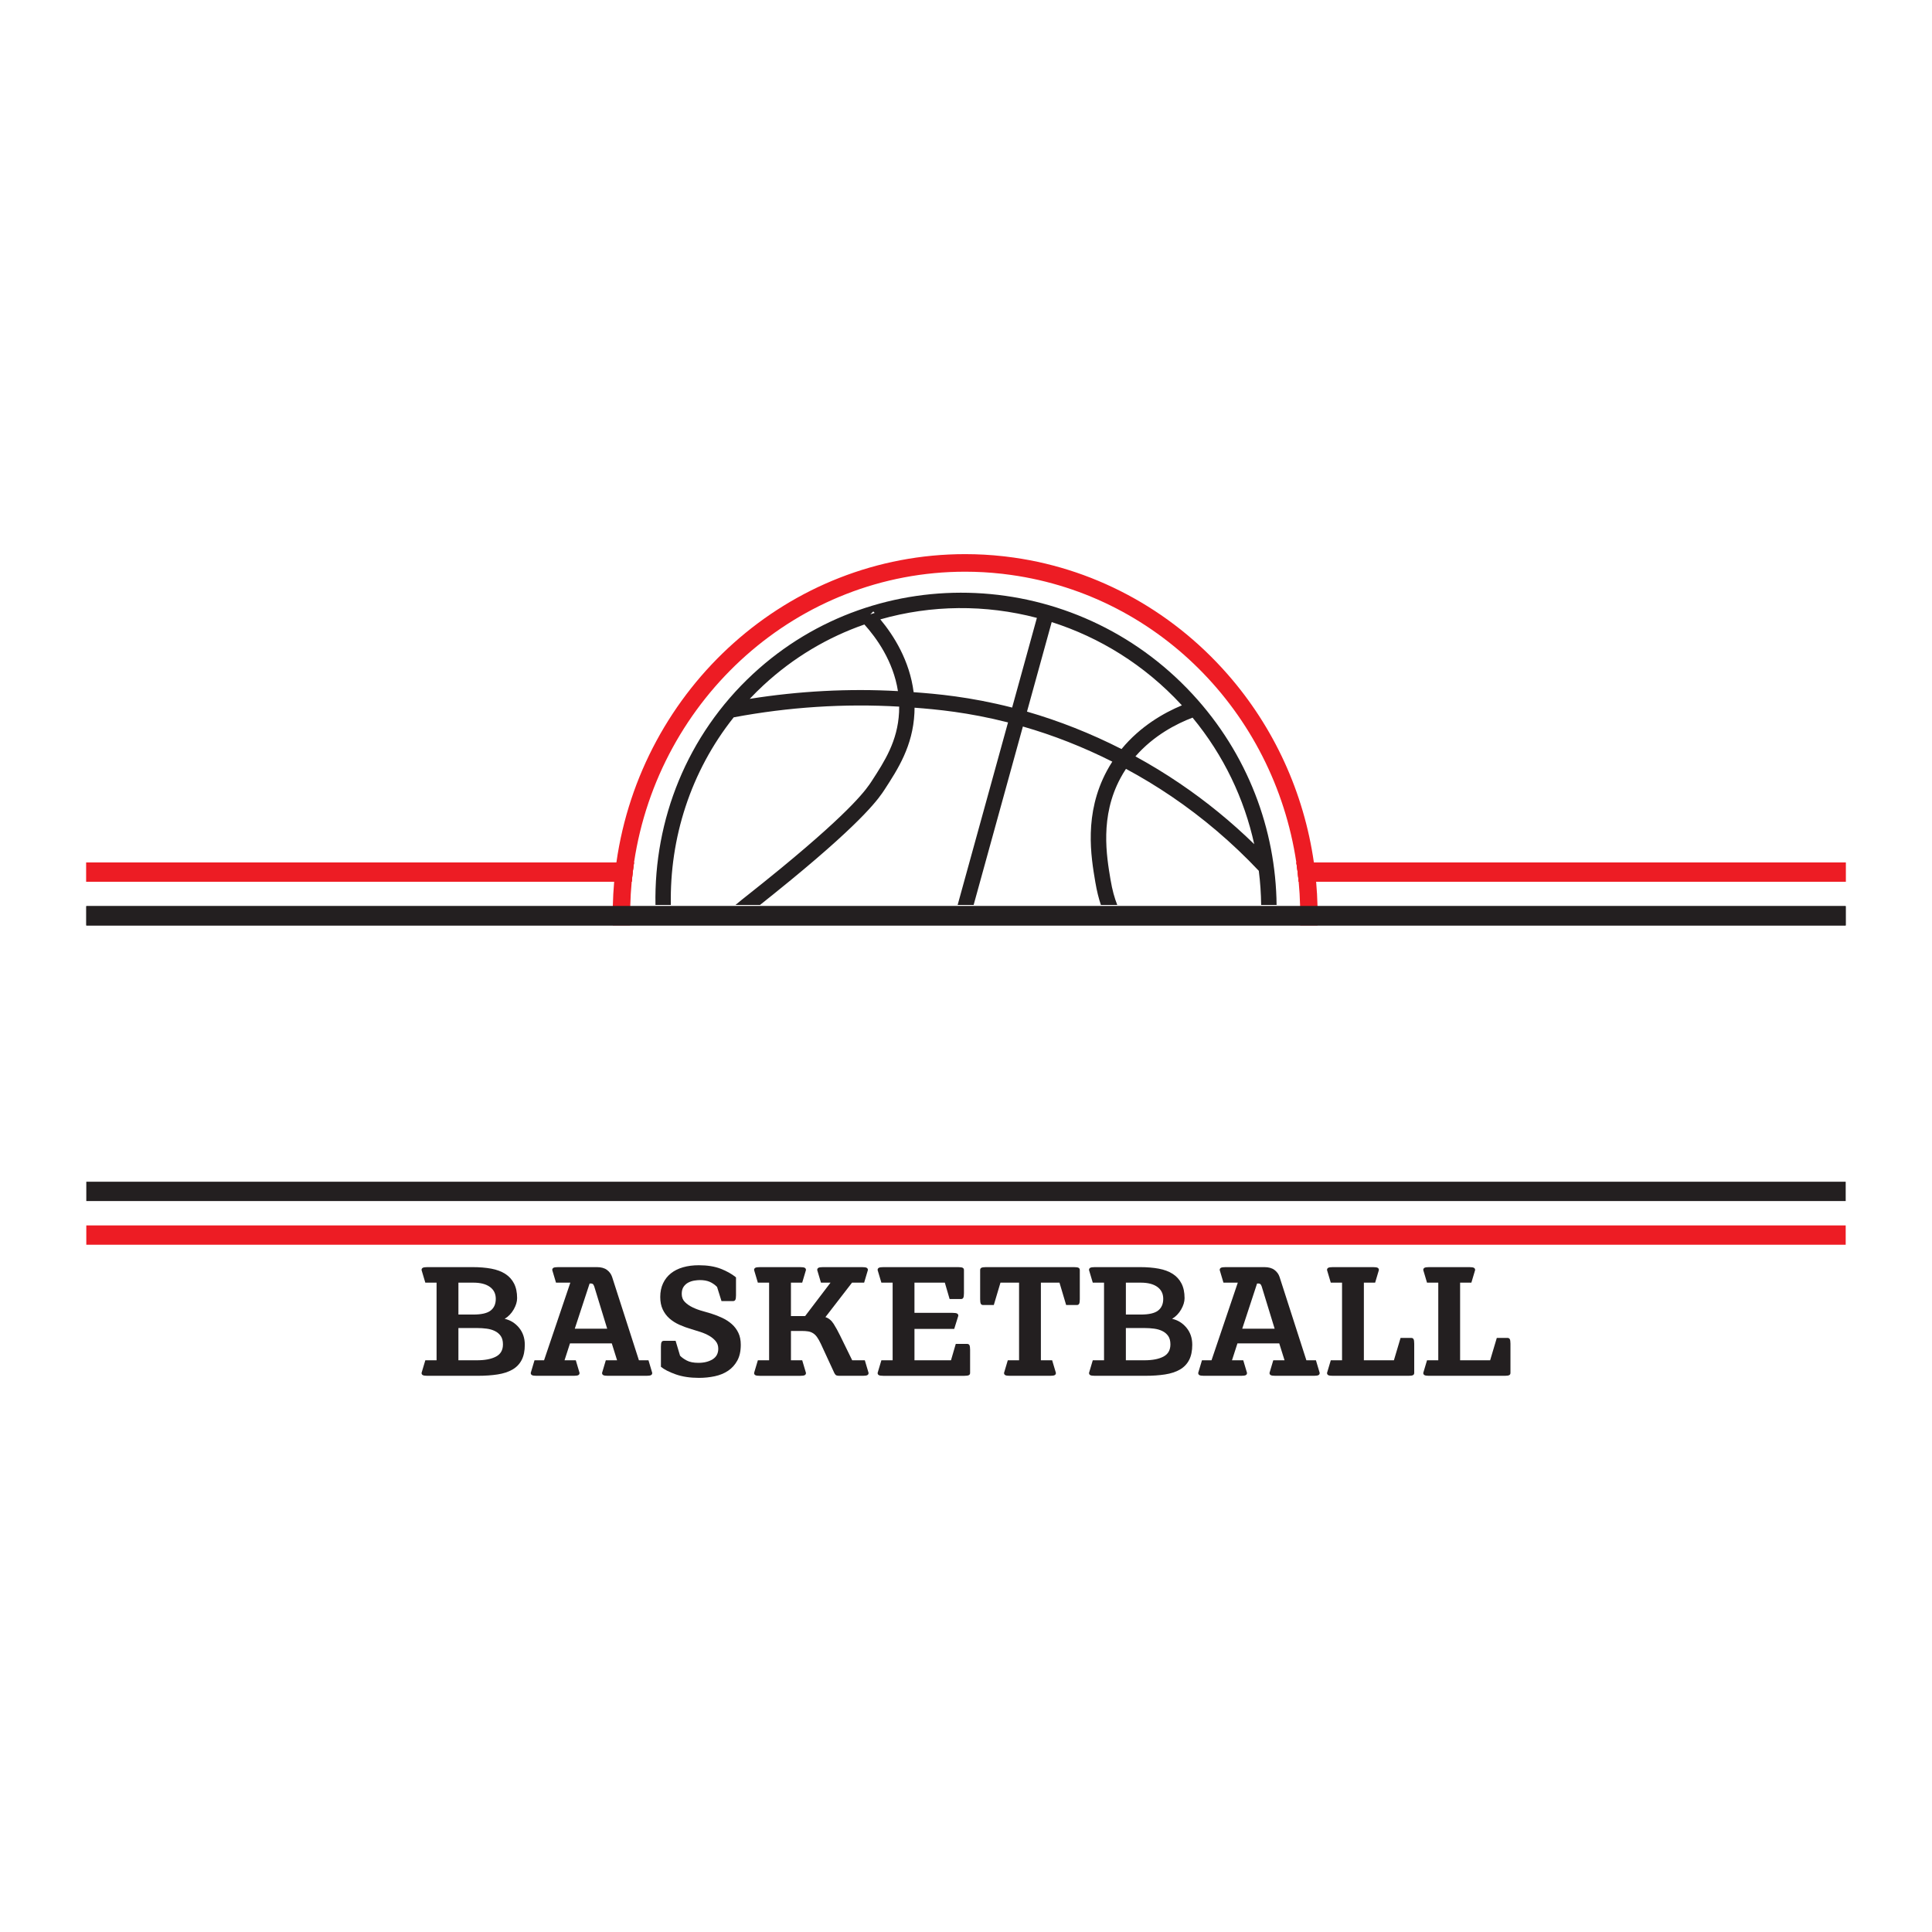 <?xml version="1.0" encoding="UTF-8"?> <svg xmlns="http://www.w3.org/2000/svg" id="Layer_1" data-name="Layer 1" viewBox="0 0 2000 2000"><defs><style> .cls-1 { fill: #ed1c24; } .cls-2 { fill: #231f20; } </style></defs><g><path class="cls-2" d="M440.28,1408.16h11.66v-80.36h-11.66l-3.89-13.07c0-1.06,.41-1.82,1.24-2.3,.82-.47,2.41-.71,4.77-.71h46.81c7.18,0,13.63,.53,19.34,1.59,5.71,1.06,10.54,2.86,14.48,5.39,3.94,2.53,6.98,5.86,9.1,9.98,2.12,4.12,3.18,9.18,3.18,15.19,0,3.65-1.18,7.54-3.53,11.66-2.36,4.12-5.48,7.36-9.36,9.71,5.89,1.3,10.83,4.36,14.84,9.18,4,4.83,6.01,10.72,6.01,17.66,0,6.36-1.09,11.63-3.27,15.81-2.18,4.18-5.36,7.48-9.54,9.89-4.18,2.41-9.3,4.09-15.37,5.03-6.07,.94-12.92,1.41-20.58,1.41h-52.1c-2.36,0-3.95-.23-4.77-.71-.83-.47-1.24-1.24-1.24-2.3l3.89-13.07Zm49.63-47.34c8.48,0,14.48-1.38,18.02-4.15,3.53-2.77,5.3-6.8,5.3-12.1s-2.03-9.42-6.09-12.36c-4.06-2.94-9.8-4.42-17.22-4.42h-15.37v33.03h15.37Zm3.89,47.34c8.24,0,14.78-1.26,19.61-3.8,4.83-2.53,7.24-6.74,7.24-12.63,0-3.65-.77-6.56-2.3-8.74-1.53-2.18-3.56-3.89-6.09-5.12-2.53-1.24-5.39-2.06-8.57-2.47-3.18-.41-6.36-.62-9.54-.62h-19.61v33.38h19.25Z"></path><path class="cls-2" d="M553.32,1408.16h9.89l27.2-80.36h-14.84l-3.89-13.07c0-1.06,.41-1.82,1.24-2.3,.82-.47,2.41-.71,4.77-.71h40.27c4.35,0,7.83,.97,10.42,2.91,2.59,1.94,4.35,4.39,5.3,7.33l27.73,86.19h9.89l3.89,13.07c0,1.06-.41,1.83-1.24,2.3-.83,.47-2.41,.71-4.77,.71h-39.92c-2.36,0-3.95-.23-4.77-.71-.83-.47-1.24-1.24-1.24-2.3l3.89-13.07h11.66l-5.48-17.49h-43.27l-5.65,17.49h11.66l3.89,13.07c0,1.06-.41,1.83-1.24,2.3-.83,.47-2.41,.71-4.77,.71h-38.5c-2.36,0-3.95-.23-4.77-.71-.83-.47-1.24-1.24-1.24-2.3l3.89-13.07Zm75.24-32.68l-13.42-43.8c-.47-1.29-.97-2.12-1.5-2.47s-1.09-.53-1.68-.53h-1.59l-15.37,46.81h33.56Z"></path><path class="cls-2" d="M684.19,1394.03c0-2.35,.23-3.94,.71-4.77,.47-.82,1.24-1.24,2.3-1.24h12.19l4.59,15.37c1.65,1.77,3.97,3.44,6.98,5.03,3,1.59,7.03,2.38,12.1,2.38,5.77,0,10.63-1.21,14.57-3.62,3.94-2.41,5.92-6.09,5.92-11.04,0-3.06-.91-5.68-2.74-7.86-1.83-2.18-4.09-4.03-6.8-5.56-2.71-1.53-5.68-2.83-8.92-3.89-3.24-1.06-6.27-2-9.1-2.83-4.48-1.29-8.69-2.83-12.63-4.59-3.95-1.77-7.39-3.94-10.33-6.54-2.94-2.59-5.27-5.71-6.98-9.36-1.71-3.65-2.56-7.95-2.56-12.89,0-5.3,.97-10.01,2.91-14.13,1.94-4.12,4.65-7.56,8.12-10.33,3.47-2.77,7.65-4.86,12.54-6.27,4.88-1.41,10.33-2.12,16.34-2.12,8.83,0,16.37,1.21,22.61,3.62,6.24,2.41,11.54,5.39,15.9,8.92v18.55c0,2.36-.24,3.95-.71,4.77-.47,.82-1.24,1.24-2.3,1.24h-12.01l-4.59-14.66c-2.36-2.35-4.92-4.12-7.68-5.3-2.77-1.18-6.15-1.77-10.16-1.77-1.65,0-3.56,.18-5.74,.53-2.18,.35-4.24,1.03-6.18,2.03-1.94,1-3.56,2.45-4.86,4.33-1.3,1.89-1.94,4.36-1.94,7.42,0,3.42,1.09,6.21,3.27,8.39,2.18,2.18,4.86,4.03,8.04,5.56,3.18,1.53,6.5,2.77,9.98,3.71,3.47,.94,6.5,1.83,9.1,2.65,4.12,1.3,8.04,2.83,11.75,4.59,3.71,1.77,6.98,3.92,9.8,6.45,2.83,2.53,5.06,5.54,6.71,9.01,1.65,3.47,2.47,7.57,2.47,12.28,0,6.6-1.21,12.07-3.62,16.43-2.41,4.36-5.59,7.86-9.54,10.51-3.95,2.65-8.54,4.53-13.78,5.65-5.24,1.12-10.69,1.68-16.34,1.68-9.18,0-17.19-1.21-24.02-3.62-6.83-2.41-11.95-5.03-15.37-7.86v-20.84Z"></path><path class="cls-2" d="M784.52,1408.16h11.66v-80.36h-11.66l-3.89-13.07c0-1.06,.41-1.82,1.24-2.3,.82-.47,2.41-.71,4.77-.71h41.68c2.35,0,3.94,.24,4.77,.71,.82,.47,1.24,1.24,1.24,2.3l-3.89,13.07h-11.66v34.62h14.66l26.32-34.62h-9.89l-3.89-13.07c0-1.06,.41-1.82,1.24-2.3,.82-.47,2.41-.71,4.77-.71h40.45c2.35,0,3.94,.24,4.77,.71,.82,.47,1.24,1.24,1.24,2.3l-3.89,13.07h-12.54l-27.55,35.68c3.41,1.06,6.27,3.42,8.57,7.06,2.3,3.65,4.5,7.66,6.62,12.01l12.54,25.61h13.07l3.89,13.07c0,1.06-.41,1.83-1.24,2.3-.83,.47-2.41,.71-4.77,.71h-23.49c-2.36,0-3.83-.27-4.42-.79-.59-.53-1.12-1.26-1.59-2.21l-13.95-30.2c-1.41-2.94-2.74-5.27-3.97-6.98-1.24-1.71-2.62-3.03-4.15-3.97-1.53-.94-3.21-1.56-5.03-1.85-1.83-.29-4.03-.44-6.62-.44h-11.13v30.38h11.66l3.89,13.07c0,1.06-.41,1.83-1.24,2.3-.83,.47-2.41,.71-4.77,.71h-41.68c-2.36,0-3.95-.23-4.77-.71-.83-.47-1.24-1.24-1.24-2.3l3.89-13.07Z"></path><path class="cls-2" d="M912.39,1408.16h11.66v-80.36h-11.66l-3.89-13.07c0-1.06,.41-1.82,1.24-2.3,.82-.47,2.41-.71,4.77-.71h77.36c2.35,0,3.94,.24,4.77,.71,.82,.47,1.24,1.24,1.24,2.3v24.02c0,2.36-.24,3.95-.71,4.77-.47,.83-1.24,1.24-2.3,1.24h-11.83l-4.95-16.96h-31.44v31.26h39.39c2.35,0,3.94,.24,4.77,.71,.82,.47,1.24,1.24,1.24,2.3l-4.24,13.6h-41.15v32.5h37.8l4.95-16.96h11.83c1.06,0,1.82,.41,2.3,1.24,.47,.82,.71,2.41,.71,4.77v24.02c0,1.06-.41,1.83-1.24,2.3-.82,.47-2.41,.71-4.77,.71h-83.72c-2.36,0-3.95-.23-4.77-.71-.83-.47-1.24-1.24-1.24-2.3l3.89-13.07Z"></path><path class="cls-2" d="M1043.27,1408.16h11.66v-80.36h-19.25l-6.89,23.14h-11.13c-1.06,0-1.83-.41-2.3-1.24-.47-.82-.71-2.41-.71-4.77v-30.2c0-1.06,.41-1.82,1.24-2.3,.82-.47,2.41-.71,4.77-.71h91.14c2.35,0,3.94,.24,4.77,.71,.82,.47,1.24,1.24,1.24,2.3v30.2c0,2.36-.24,3.95-.71,4.77-.47,.83-1.24,1.24-2.3,1.24h-11.13l-6.89-23.14h-19.25v80.36h11.66l3.89,13.07c0,1.06-.41,1.83-1.24,2.3-.83,.47-2.41,.71-4.77,.71h-41.68c-2.36,0-3.95-.23-4.77-.71-.82-.47-1.24-1.24-1.24-2.3l3.89-13.07Z"></path><path class="cls-2" d="M1131.23,1408.16h11.66v-80.36h-11.66l-3.89-13.07c0-1.06,.41-1.82,1.24-2.3,.82-.47,2.41-.71,4.77-.71h46.81c7.18,0,13.63,.53,19.34,1.59,5.71,1.06,10.54,2.86,14.48,5.39,3.94,2.53,6.98,5.86,9.1,9.98,2.12,4.12,3.18,9.18,3.18,15.19,0,3.65-1.18,7.54-3.53,11.66-2.36,4.12-5.48,7.36-9.36,9.71,5.89,1.3,10.83,4.36,14.84,9.18,4,4.83,6.01,10.72,6.01,17.66,0,6.36-1.09,11.63-3.27,15.81-2.18,4.18-5.36,7.48-9.54,9.89-4.18,2.41-9.3,4.09-15.37,5.03-6.07,.94-12.92,1.41-20.58,1.41h-52.1c-2.36,0-3.95-.23-4.77-.71-.83-.47-1.24-1.24-1.24-2.3l3.89-13.07Zm49.63-47.34c8.48,0,14.48-1.38,18.02-4.15,3.53-2.77,5.3-6.8,5.3-12.1s-2.03-9.42-6.09-12.36c-4.06-2.94-9.8-4.42-17.22-4.42h-15.37v33.03h15.37Zm3.89,47.34c8.24,0,14.78-1.26,19.61-3.8,4.83-2.53,7.24-6.74,7.24-12.63,0-3.65-.77-6.56-2.3-8.74-1.53-2.18-3.56-3.89-6.09-5.12-2.53-1.24-5.39-2.06-8.57-2.47-3.18-.41-6.36-.62-9.54-.62h-19.61v33.38h19.25Z"></path><path class="cls-2" d="M1244.27,1408.16h9.89l27.2-80.36h-14.84l-3.89-13.07c0-1.06,.41-1.82,1.24-2.3,.82-.47,2.41-.71,4.77-.71h40.27c4.35,0,7.83,.97,10.42,2.91,2.59,1.94,4.35,4.39,5.3,7.33l27.73,86.19h9.89l3.89,13.07c0,1.06-.41,1.83-1.24,2.3-.83,.47-2.41,.71-4.77,.71h-39.92c-2.36,0-3.95-.23-4.77-.71-.83-.47-1.24-1.24-1.24-2.3l3.89-13.07h11.66l-5.48-17.49h-43.27l-5.65,17.49h11.66l3.89,13.07c0,1.06-.41,1.83-1.24,2.3-.83,.47-2.41,.71-4.77,.71h-38.5c-2.36,0-3.95-.23-4.77-.71-.83-.47-1.24-1.24-1.24-2.3l3.89-13.07Zm75.24-32.68l-13.42-43.8c-.47-1.29-.97-2.12-1.5-2.47s-1.09-.53-1.68-.53h-1.59l-15.37,46.81h33.56Z"></path><path class="cls-2" d="M1377.62,1408.16h11.66v-80.36h-11.66l-3.89-13.07c0-1.06,.41-1.82,1.24-2.3,.82-.47,2.41-.71,4.77-.71h41.68c2.35,0,3.94,.24,4.77,.71,.82,.47,1.24,1.24,1.24,2.3l-3.89,13.07h-11.66v80.36h31.09l6.89-23.14h11.13c1.06,0,1.82,.41,2.3,1.24,.47,.82,.71,2.41,.71,4.77v30.2c0,1.06-.41,1.83-1.24,2.3-.82,.47-2.41,.71-4.77,.71h-78.24c-2.36,0-3.95-.23-4.77-.71-.83-.47-1.24-1.24-1.24-2.3l3.89-13.07Z"></path><path class="cls-2" d="M1477.24,1408.16h11.66v-80.36h-11.66l-3.89-13.07c0-1.06,.41-1.82,1.24-2.3,.82-.47,2.41-.71,4.77-.71h41.68c2.35,0,3.94,.24,4.77,.71,.82,.47,1.24,1.24,1.24,2.3l-3.89,13.07h-11.66v80.36h31.09l6.89-23.14h11.13c1.06,0,1.82,.41,2.3,1.24,.47,.82,.71,2.41,.71,4.77v30.2c0,1.06-.41,1.83-1.24,2.3-.82,.47-2.41,.71-4.77,.71h-78.24c-2.36,0-3.95-.23-4.77-.71-.83-.47-1.24-1.24-1.24-2.3l3.89-13.07Z"></path></g><path class="cls-2" d="M694.47,936.81c-1.37-69.13,20.44-138.16,65.07-194.23,56.99-10.67,114.53-14.4,171.28-11.08,0,1.88-.03,3.8-.11,5.75-1.46,30.04-15.13,51.03-28.33,71.36-4.96,7.63-18.23,27.96-94.02,90.31-13.91,11.43-24.15,19.53-32.03,25.81-6.18,4.9-10.99,8.71-15,12.08h25.41c7.89-6.29,18.06-14.36,31.71-25.58,77.77-63.89,91.96-85.72,97.32-93.94,13.68-21.06,29.19-44.92,30.85-79.27,.07-1.8,.14-3.6,.13-5.41,22.69,1.74,55.34,4.69,96.76,15.24l-52.17,188.97h16.56l50.99-184.73c31.51,9,62.71,21.34,92.57,36.37-1.92,3.01-3.85,6.17-5.59,9.45-23.99,44.59-16.47,88.78-12,115.21,1.65,9.72,3.56,17.11,5.8,23.71h16.93c-2.89-7.42-5.08-14.97-7.01-26.38-4.1-24.38-11.07-65.24,10.32-104.96,1.78-3.32,3.67-6.52,5.71-9.56,16.14,8.67,31.84,18.19,46.98,28.44,32.7,22.17,63.11,48.06,90.51,77.1,1.49,11.75,2.3,23.56,2.44,35.36h15.98c-.83-77.99-29.7-156.31-87.13-218.34-121.49-131.22-325.45-140.65-454.72-20.97-68.83,63.73-102.79,151.43-101.14,239.31h15.94Zm540.07-193.92c32.35,39.16,53.59,84.25,63.83,130.99-23.78-23.19-49.57-44.23-76.81-62.69-14.88-10.13-30.32-19.52-46.16-28.18,19.01-21.8,42.68-33.87,59.14-40.12Zm-11.85-13.58l.8,.86c-18.47,7.68-42.96,21.52-62.49,45.25-31.54-16.07-64.52-29.15-97.81-38.75l-.04-.04,25.57-92.64c49.54,15.79,95.98,44.28,133.98,85.32Zm-149.31-89.67l-25.62,92.83c-44.22-11.29-78.56-14.2-101.97-15.93-4.15-32.81-20.72-58.84-34.49-75.36,52.75-15.08,108.93-15.52,162.07-1.55Zm-169.32-6.67l1.41,1.52c-1.52,.47-3.04,.94-4.53,1.44l3.12-2.97Zm-113.56,76.24c31.05-28.75,66.57-49.61,104.32-62.75,12.52,13.91,29.91,38.01,34.73,68.97-50.86-2.82-102.31-.1-153.41,8.01,4.59-4.9,9.36-9.61,14.35-14.23Z"></path><path class="cls-1" d="M1364.03,946.91c0,1.52-.01,3.03-.03,4.54l-.08,6.57h-17.94v-16.45h-.04c-.02-1.19-.04-2.37-.07-3.56-.2-8.48-.69-16.89-1.48-25.22-.63-6.72-1.43-13.4-2.43-20-23.29-155.83-145.65-280.03-302.7-298.57l-.18-.03c-.71-.09-1.45-.2-2.09-.25l-.35-.03c-12.28-1.38-24.9-2.09-37.49-2.09-173.27,0-317.27,130.76-342.79,300.96-.99,6.61-1.8,13.28-2.43,20-.78,8.33-1.28,16.74-1.48,25.22-.01,.78-.03,1.57-.04,2.36h-.13v17.64h-17.88l-.08-6.56c-.01-1.52-.03-3.03-.03-4.55,0-2.97,.03-5.94,.11-8.89,.19-8.48,.66-16.89,1.4-25.22,.6-6.72,1.37-13.39,2.31-20,25.7-180.27,177.82-319.14,361.04-319.14,13.21,0,26.44,.73,39.33,2.18,1.07,.09,2.08,.22,2.96,.34,88.17,10.43,169.6,53.66,229.29,121.74,48.23,55,79.09,122.76,89.41,194.88,.96,6.63,1.74,13.3,2.33,20,.75,8.37,1.23,16.78,1.43,25.22,.07,2.96,.1,5.92,.1,8.89Z"></path><rect class="cls-2" x="89.34" y="938.02" width="1821.32" height="20"></rect><path class="cls-1" d="M656.38,892.8c-.99,6.61-1.8,13.28-2.43,20H89.34v-20H656.38Z"></path><path class="cls-1" d="M1910.66,892.8v20h-566.26c-.63-6.72-1.43-13.4-2.43-20h568.69Z"></path><rect class="cls-2" x="89.34" y="938.02" width="1821.32" height="20"></rect><path class="cls-1" d="M656.38,892.8c-.99,6.61-1.8,13.28-2.43,20H89.34v-20H656.38Z"></path><path class="cls-1" d="M1910.66,892.8v20h-566.26c-.63-6.72-1.43-13.4-2.43-20h568.69Z"></path><rect class="cls-2" x="89.34" y="1223.32" width="1821.32" height="20"></rect><rect class="cls-1" x="89.34" y="1268.55" width="1821.32" height="20"></rect></svg> 
